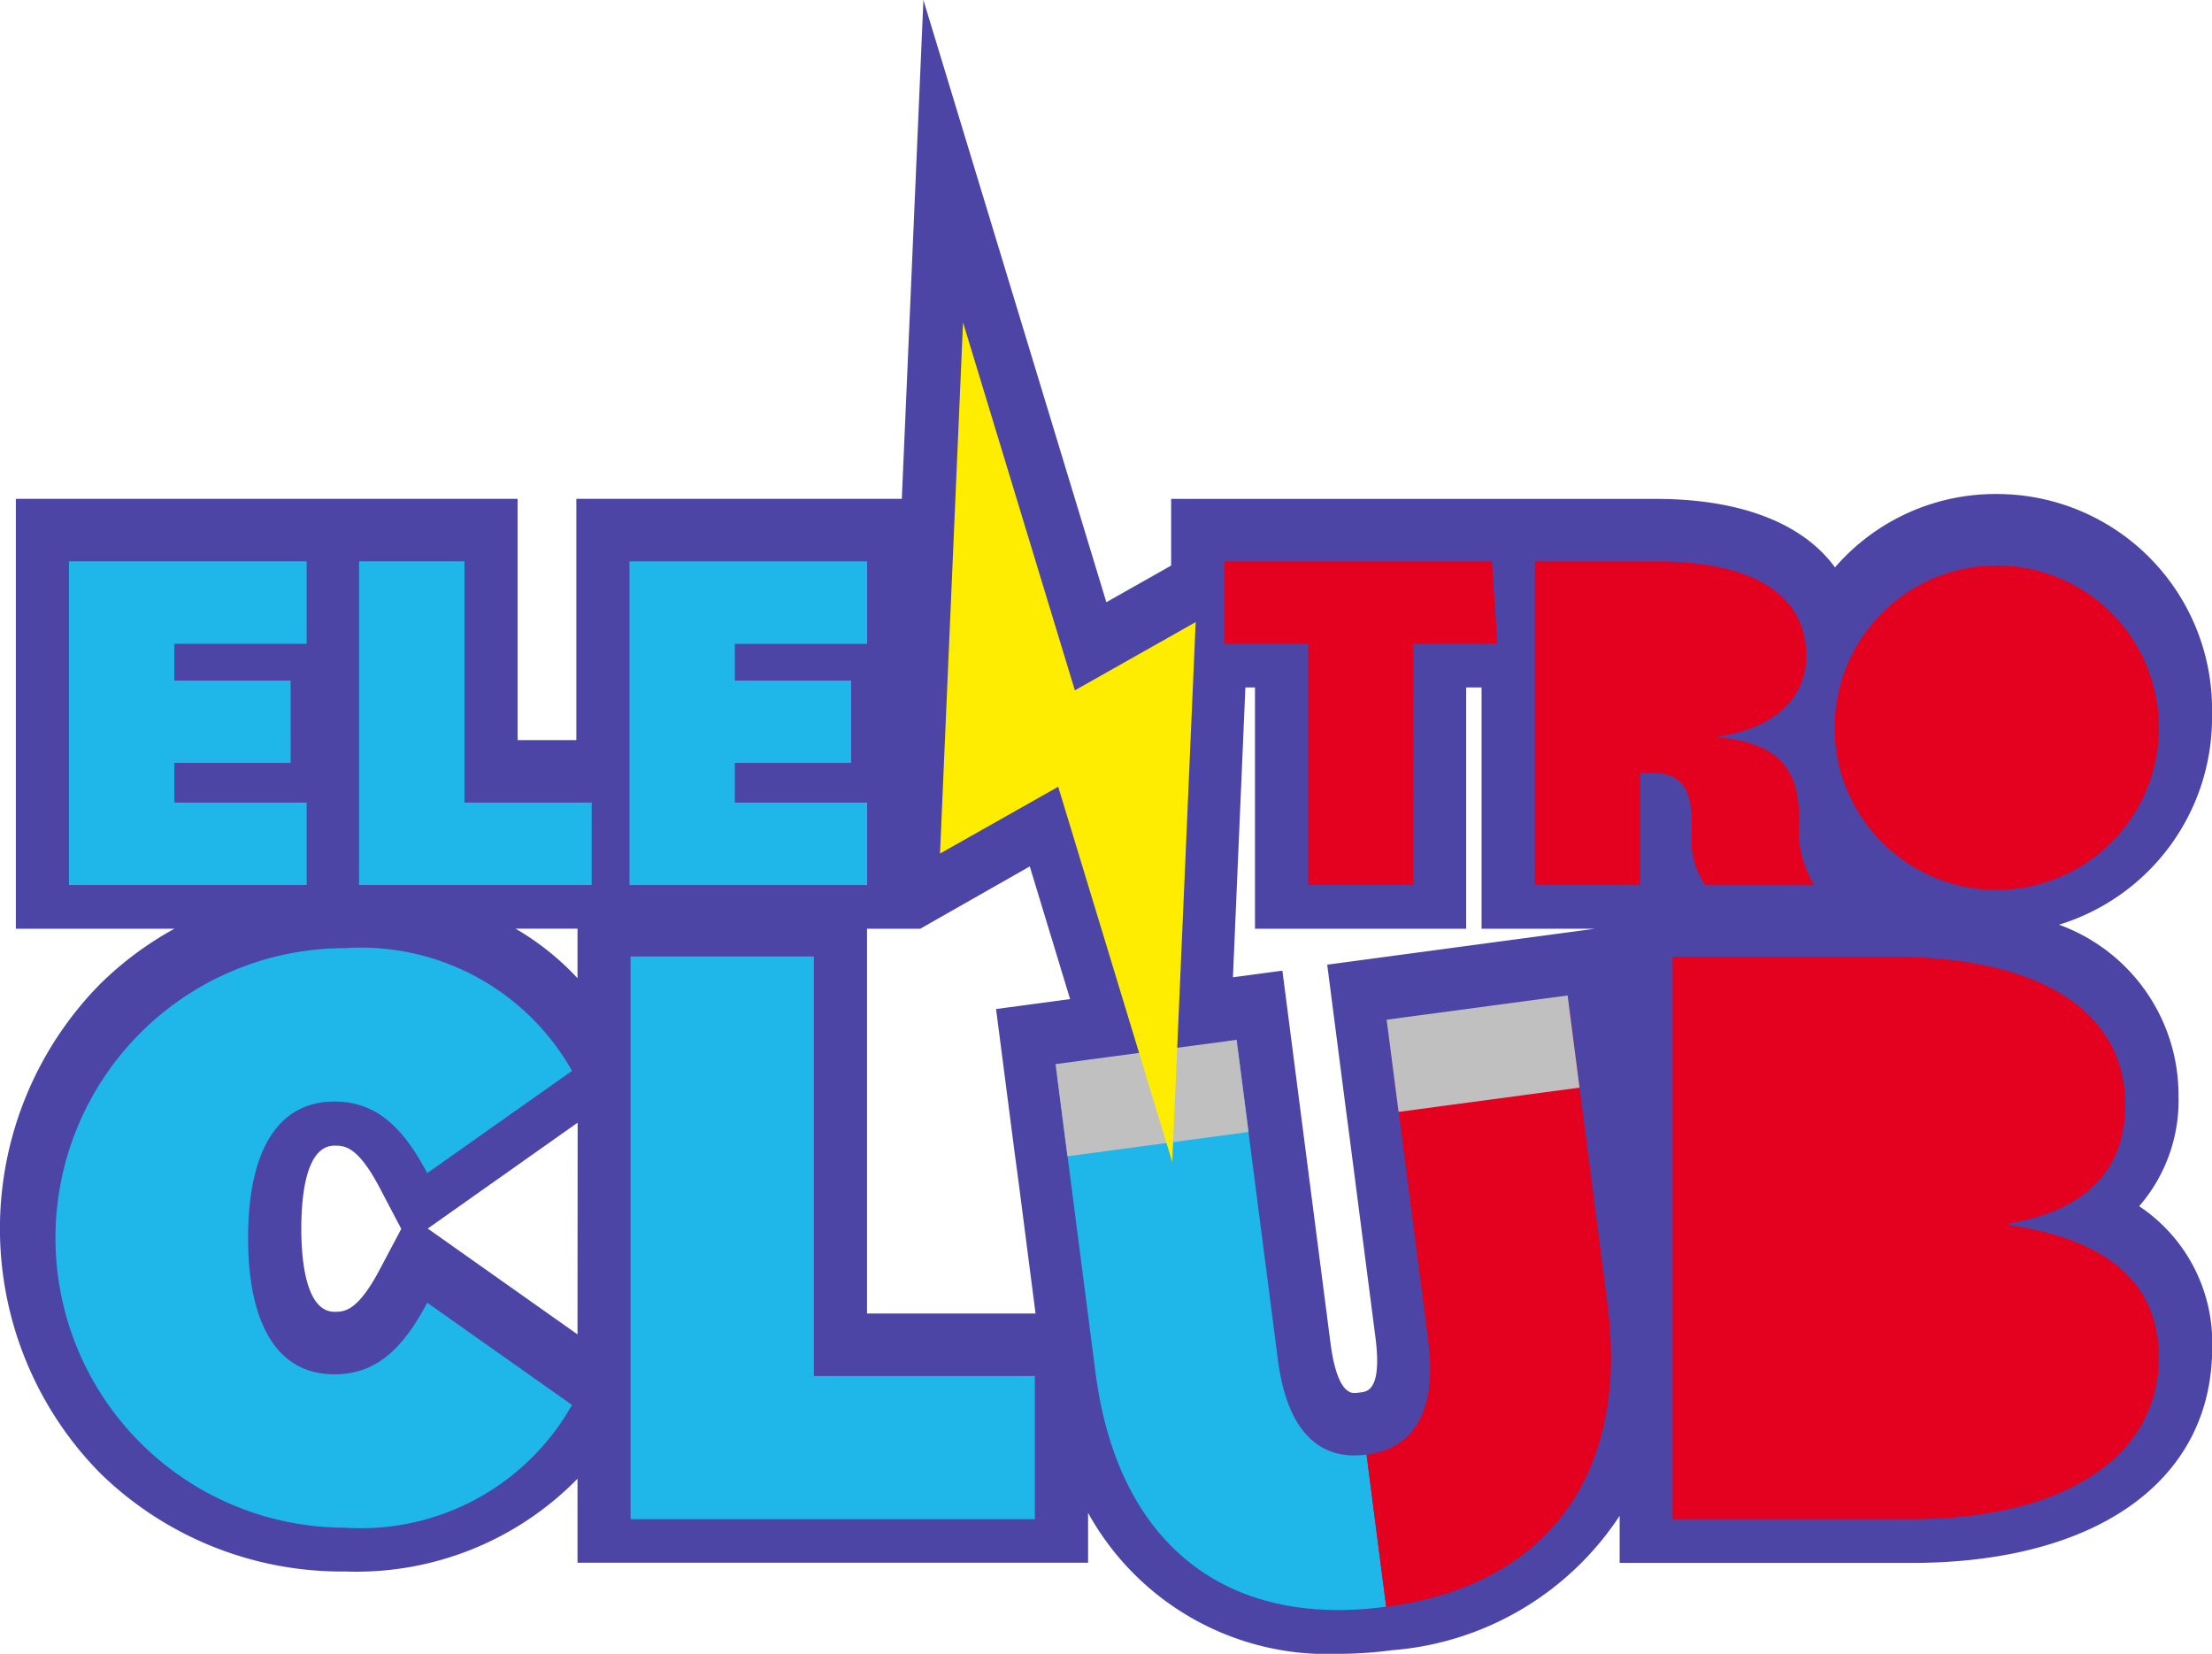 <svg id="elektroclub" xmlns="http://www.w3.org/2000/svg" xmlns:xlink="http://www.w3.org/1999/xlink" width="53.263" height="39.815" viewBox="0 0 53.263 39.815">
  <defs>
    <clipPath id="clip-path">
      <rect id="Rectangle_812" data-name="Rectangle 812" width="53.263" height="39.815" fill="none"/>
    </clipPath>
  </defs>
  <g id="Group_511" data-name="Group 511" clip-path="url(#clip-path)">
    <path id="Path_253" data-name="Path 253" d="M31.958,23.224l.45,3.484.084.634.627,4.851c.151,1.17-.145,1.294-.308,1.322l-.109.015a.836.836,0,0,1-.095.005c-.361,0-.511-.743-.568-1.186l-.547-4.235h0l-.613-4.746-1.191.16.3-6.978h.231v5.809h5.084V16.55h.372v5.809h2.727Zm-7.523,4.555.086.636.414,3.208H20.877V22.359h1.282l2.637-1.5.971,3.194-1.783.239ZM13.906,23.549a6.51,6.51,0,0,0-1.491-1.191h1.491Zm0,8.576L10.3,29.577l3.609-2.549ZM9.155,30.542c-.545,1.039-.869,1.039-1.1,1.039-.693,0-.8-1.255-.8-2s.1-2,.8-2c.236,0,.559,0,1.1,1.039l.507.965Zm42.352-1.5a3.885,3.885,0,0,0,.95-2.663,4.365,4.365,0,0,0-2.878-4.117,5.213,5.213,0,0,0,3.684-5.076,5.183,5.183,0,0,0-5.183-5.293,5.108,5.108,0,0,0-3.895,1.767c-.769-1.056-2.262-1.649-4.307-1.649H28.2v1.605l-1.56.882L22.235,0l-.52,12.009H13.878v5.809H12.463V12.009H.382v10.35H4.2a8.077,8.077,0,0,0-1.785,1.327,8.39,8.39,0,0,0,0,11.783,8.325,8.325,0,0,0,5.9,2.364A7.451,7.451,0,0,0,13.906,35.6v2.022H26.2V36.422a6.586,6.586,0,0,0,6.027,3.394,9.988,9.988,0,0,0,1.316-.091h.018A7.232,7.232,0,0,0,39,36.492v1.135h7.023c4.469,0,7.244-1.984,7.244-5.177a3.947,3.947,0,0,0-1.756-3.41" transform="translate(0)" fill="#4d45a5" fill-rule="evenodd"/>
    <path id="Path_254" data-name="Path 254" d="M227.907,70.754a3.905,3.905,0,1,0-3.9,4.014,3.908,3.908,0,0,0,3.9-4.014" transform="translate(-175.923 -53.344)" fill="#e4001f" fill-rule="evenodd"/>
    <path id="Path_255" data-name="Path 255" d="M190.671,69.607c0-1.476-1.274-2.278-3.614-2.278h-2.92v7.792h2.538v-2.7h.254c.718,0,.985.342.985,1.228v.236a1.9,1.9,0,0,0,.325,1.24h2.629a2.5,2.5,0,0,1-.371-1.476V73.48c0-1.2-.556-1.783-1.934-1.913v-.023c1.309-.189,2.108-.9,2.108-1.936" transform="translate(-147.179 -53.815)" fill="#e4001f" fill-rule="evenodd"/>
    <path id="Path_256" data-name="Path 256" d="M151.428,69.312h2.027l-.132-1.983H146.88v1.983H148.9V75.12h2.526Z" transform="translate(-117.399 -53.815)" fill="#e4001f" fill-rule="evenodd"/>
    <path id="Path_257" data-name="Path 257" d="M75.517,75.121H81.24V73.137H78.054v-.956h2.8V70.2h-2.8v-.885H81.24V67.329H75.517Z" transform="translate(-60.36 -53.815)" fill="#1fb6ea" fill-rule="evenodd"/>
    <path id="Path_258" data-name="Path 258" d="M43.08,75.121h5.6V73.137H45.617V67.329H43.08Z" transform="translate(-34.433 -53.815)" fill="#1fb6ea" fill-rule="evenodd"/>
    <path id="Path_259" data-name="Path 259" d="M8.277,75.121H14V73.137H10.814v-.956h2.8V70.2h-2.8v-.885H14V67.329H8.277Z" transform="translate(-6.616 -53.815)" fill="#1fb6ea" fill-rule="evenodd"/>
    <path id="Path_260" data-name="Path 260" d="M13.406,127.681a5.835,5.835,0,0,0,5.462-2.955l-3.487-2.462c-.625,1.19-1.29,1.724-2.237,1.724-1.35,0-2.076-1.17-2.076-3.283s.725-3.283,2.076-3.283c.947,0,1.612.533,2.237,1.723l3.487-2.462a5.835,5.835,0,0,0-5.462-2.955,6.976,6.976,0,1,0,0,13.952" transform="translate(-5.094 -90.902)" fill="#1fb6ea" fill-rule="evenodd"/>
    <path id="Path_261" data-name="Path 261" d="M75.653,128.294h9.734v-3.447h-5.32v-10.1H75.653Z" transform="translate(-60.469 -91.72)" fill="#1fb6ea" fill-rule="evenodd"/>
    <path id="Path_262" data-name="Path 262" d="M208.764,121.215v-.041c1.733-.287,2.8-1.21,2.8-2.852,0-2.257-2.055-3.57-5.622-3.57h-5.28v13.542h5.744c3.647,0,5.965-1.477,5.965-3.9,0-1.744-1.189-2.831-3.608-3.18" transform="translate(-160.388 -91.72)" fill="#e4001f" fill-rule="evenodd"/>
    <path id="Path_263" data-name="Path 263" d="M134.265,135.749l-.01,0c-1.119.15-1.9-.552-2.124-2.281l-.962-7.445-4.356.584.925,7.161c.536,4.15,3.153,6.158,6.99,5.643l.01,0Z" transform="translate(-101.36 -100.729)" fill="#1fb6ea" fill-rule="evenodd"/>
    <path id="Path_264" data-name="Path 264" d="M163.939,131.489h.01c1.119-.15,1.7-1.035,1.473-2.764l-.962-7.445,4.356-.584.925,7.161c.536,4.15-1.482,6.78-5.319,7.295h-.01Z" transform="translate(-131.034 -96.47)" fill="#e4001f" fill-rule="evenodd"/>
    <path id="Path_265" data-name="Path 265" d="M126.628,125.307l.287,2.219,4.361-.585-.287-2.219Z" transform="translate(-101.212 -99.689)" fill="silver" fill-rule="evenodd"/>
    <path id="Path_266" data-name="Path 266" d="M166.354,119.979l.287,2.219,4.358-.584-.287-2.219Z" transform="translate(-132.965 -95.43)" fill="silver" fill-rule="evenodd"/>
    <path id="Path_267" data-name="Path 267" d="M118.366,58.885l-2.746-9.035-2.846,1.608.554-12.787,2.693,8.858,2.909-1.643Z" transform="translate(-90.139 -30.909)" fill="#ffed00" fill-rule="evenodd"/>
  </g>
</svg>

